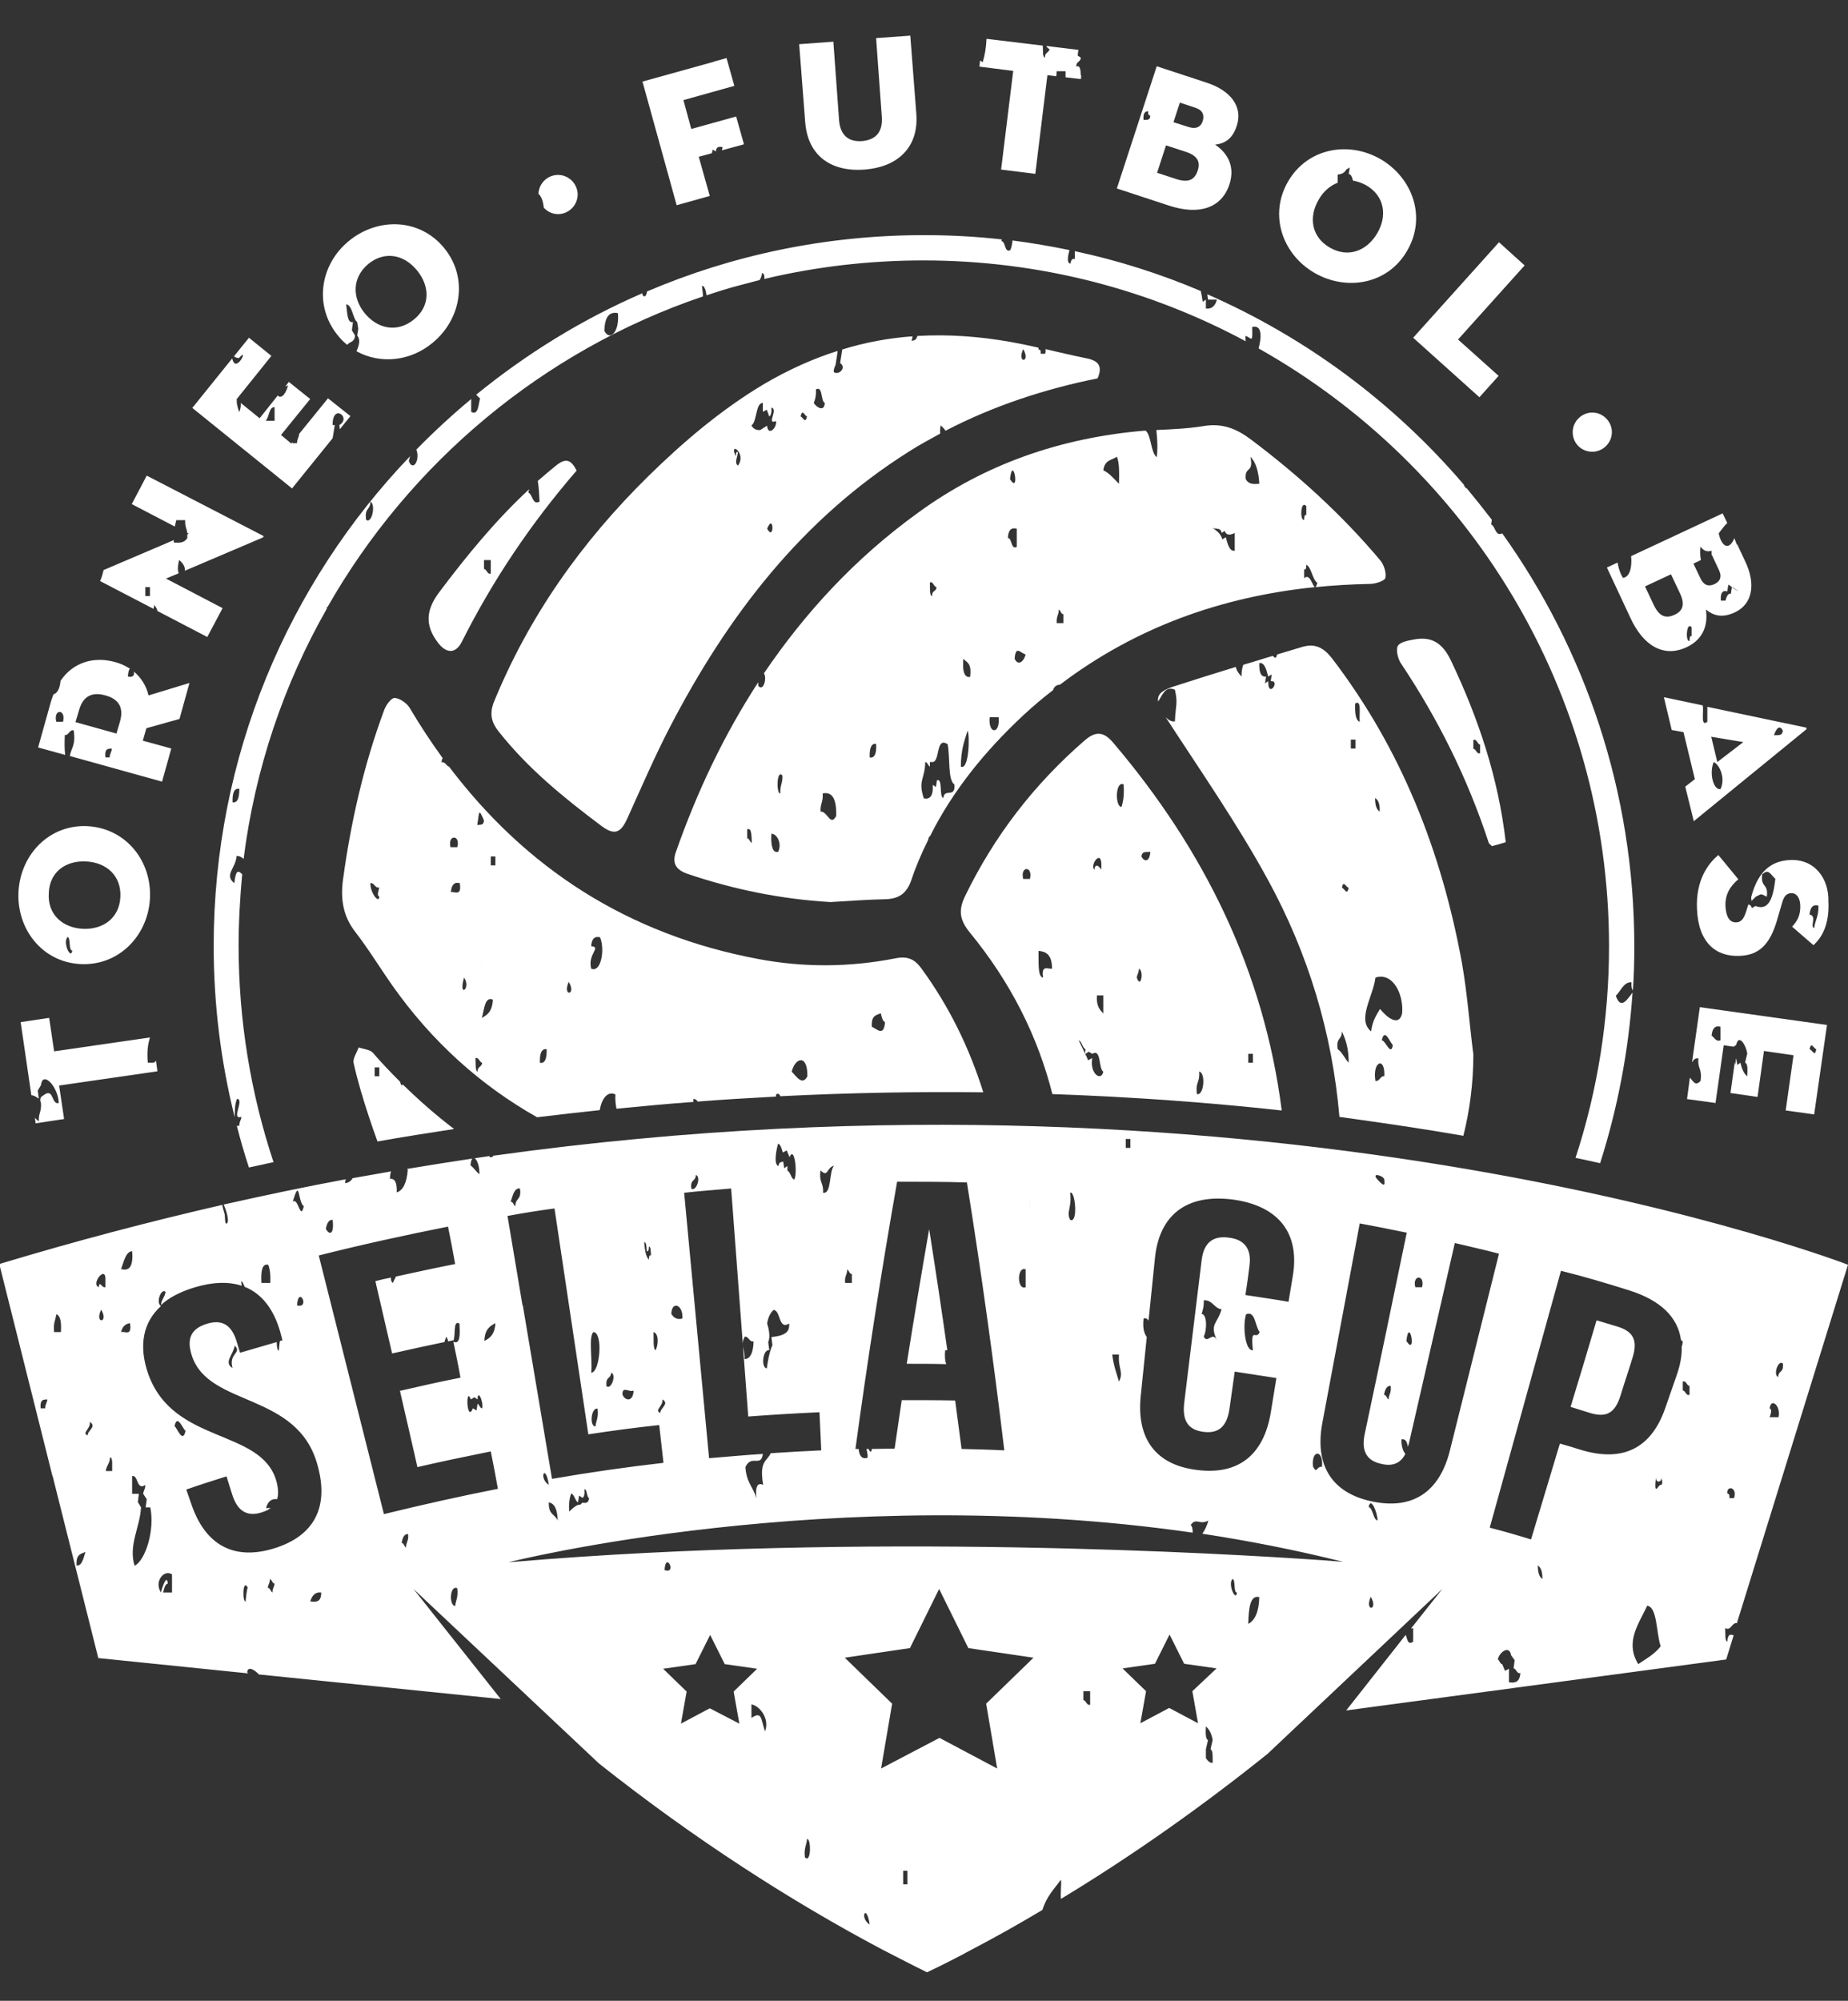 <?xml version="1.0" encoding="utf-8"?>
<!-- Generator: Adobe Illustrator 27.0.1, SVG Export Plug-In . SVG Version: 6.00 Build 0)  -->
<!DOCTYPE svg PUBLIC "-//W3C//DTD SVG 1.1//EN" "http://www.w3.org/Graphics/SVG/1.1/DTD/svg11.dtd">
<svg version="1.1" id="Capa_1" xmlns:x="http://ns.adobe.com/Extensibility/1.0/" xmlns:i="http://ns.adobe.com/AdobeIllustrator/10.0/" xmlns:graph="http://ns.adobe.com/Graphs/1.0/"
	 xmlns="http://www.w3.org/2000/svg" xmlns:xlink="http://www.w3.org/1999/xlink" x="0px" y="0px" viewBox="0 0 518.9 561.6"
	 style="enable-background:new 0 0 518.9 561.6;" xml:space="preserve">
<rect x="0" y="0" width="518.9" height="561.6" fill="#333333" stroke="none"/>
<style type="text/css">
	.st0{fill:#FFFFFF;}
</style>
<g>
	<path class="st0" d="M43.8,297.7c-0.4,0.9-1.5,0.5-2.3,0.6c-0.3-3.4,0.1-5.4,0.6-7.1l-26.9,3.9l-1.4-9.4l-8,1.2l3,20.5
		c1,0.1,2.1,1,2.1,1l-0.3-2.3l0.9-1.5c0.5-4.3,4.9,0.6,5,5c-2,0.6-1.4-3.9-3.8-2.5l-0.9,0.6c0,0-0.9,0.6-0.3,1.9
		c0.2,2.4-0.7,2.8-0.6,5.1c-0.4-0.2-0.8-0.6-1.1-1l0.2,1.6l8-1.2l-1.4-9.4l27.6-4L43.8,297.7z"/>
	<path class="st0" d="M22.5,270.6c10.8,0.6,19-7.9,19.6-18.3c0.6-10.4-6.5-19.7-17.4-20.4c-10.8-0.6-18.9,7.9-19.5,18.3
		C4.6,260.6,11.7,270,22.5,270.6z M19,263c0.9,0.3,0.2,3.8,1.3,3.8C19.9,269.6,17.5,264.4,19,263z M24.2,241.8c5.7,0.3,9.9,4,9.6,10
		c-0.3,6-5,9.2-10.6,8.9s-9.9-4-9.5-10C13.9,244.7,18.5,241.5,24.2,241.8z"/>
	<path class="st0" d="M41.7,195.2c-0.6-2.7-2.1-5-4.1-6.7c0.2,0.8-0.1,1.8-1.7,1.4c0.1-1.3,0.3-2,0.6-2.2c-1.3-0.8-2.7-1.5-4.3-1.9
		c-5.9-1.6-11.7,0.1-15.2,5.3c-0.2,2.2-0.9,3.5-2,3.8c-0.2,0.6-0.4,1.1-0.6,1.7l-3.7,13.2l7.6,2.1c-0.2-1.6-0.2-3.5-0.1-5.6
		c1.1,0.2,1.3-1.6,2.5-1.3c0.6,4.3-0.7,4.9-1.1,7.2l25.9,7.2l2.6-9.3l-8-2.2l1-3.5l9.3-2.6l2.8-10.1L41.7,195.2z M17.7,202.6
		c-0.6,0-1.3,0-1.9,0C14.9,198.9,18.6,198.9,17.7,202.6z M30.8,212.6c-0.4,0-0.8,0-1.2,0c-0.3-2.7,0.9-2.4,1.8-2.5
		C31.4,211.1,30.8,211.4,30.8,212.6z M33.7,202.5l-1,3.4l-11.5-3.2l1-3.4c1.2-4.2,4-5.1,7.4-4.1C33,196.1,34.9,198.3,33.7,202.5z"/>
	<path class="st0" d="M62.5,170.7l-15.9-8.3l3.6-1.5c-0.3-0.6-0.4-1.7,0.1-3.7c1.4,1.1,1.7,2.2,1.6,3l21.6-9.2
		c0.7-0.3,0.6-0.5,0.2-0.7l-32.5-16.8l-4.2,8l12.1,6.3c0.1-0.7,0.3-1.3,0.4-1.8c0.8,0,1.7,0,2.5,0c-0.1,1.7,0.4,2.3,0.6,3.6l0.4,0.2
		l-0.4,0.2c0,0.3,0,0.6,0,1c-0.8,1.4-2.2,1.4-3.8,1.3c0-0.2,0-0.4,0-0.7L29.1,160c-0.3,1.2-0.6,2.3-1,3.1l15,7.8
		c0.1-0.3,0.2-0.7,0.2-1.1c0.5,0.6,0.8,1.1,0.9,1.7l14,7.3L62.5,170.7z M42.1,167.3c-0.4,0-0.8,0-1.3,0c0-0.8,0-1.7,0-2.5
		c0.4,0,0.8,0,1.3,0C42.1,165.6,42.1,166.4,42.1,167.3z"/>
	<path class="st0" d="M92.1,111.8l-8.2,10.1c0,0,0.1,0,0.1,0c-0.1,1-0.6,1.3-0.6,2.5c-0.4,0-0.8,0-1.3,0c0-0.1,0-0.2,0-0.3l-0.3,0.4
		l-2.9-2.4l8.2-10.1l-6-4.8l-1,1.3c0.3-0.1,0.6-0.2,0.8-0.4c-0.5,2.2-1.9,4.1-2.9,2.9l-5.1,6.4l-5.3-4.3c0.1,0.6,0,1.5-0.4,2.6
		c-0.7-1.8-0.8-2.9-0.7-3.5l-0.1-0.1l9.8-12.2l-6.3-5.1l-4.2,5.2c0.3,0.3,0.8,0.5,1.4,0.5c3-3.5-0.9,4.8-1.9,0.1L54,114.5l28,22.6
		l11.4-14.1l0.3-1.8l0.3-1.9c-0.2,0-0.4,0-0.6,0c-0.1-6.2,5.4-2.1,1.9,0l0.1,1.2l3-3.7L92.1,111.8z M77.1,118.1c-0.8,0-1.6,0-2.5,0
		c1-0.9,0.9-4,2.5-3.8C77.1,115.6,77.1,116.9,77.1,118.1z"/>
	<path class="st0" d="M94.9,94.2c0.8,1,1.7,1.9,2.6,2.6c0.7-1,2-0.6,2.2-2.6l-0.9-1.5l0.3-2.3c-1.6,0.4-1.6-2.6-1.9-5
		c1.8,0.3,1.8,4,3.1,5l0.3,1.9l-0.3,1.9c1,1.1,0.5,2.8-0.2,4.4c6.7,3.7,15.2,2.8,21.4-2.4c8-6.6,10.1-18.2,3.2-26.6
		c-6.9-8.4-18.6-8.6-26.7-2S88,85.8,94.9,94.2z M103.4,74.1c4.7-3.8,10.1-2.6,13.7,1.8c3.6,4.4,3.8,10-0.9,13.8
		c-4.7,3.8-10.2,2.6-13.8-1.8C98.9,83.6,98.8,78,103.4,74.1z"/>
	<path class="st0" d="M201,42.5c0.1-1.4,1-1.4,1.9-1.2c-0.1,0.3-0.1,0.6-0.2,0.9l6.2-1.7l-2.2-7.8l-12.6,3.5l-2.2-8.1l14.3-4
		l-2.2-7.8l-3.6,1c0,0,0,0,0,0.1c-0.1,0-0.1,0-0.2,0l-19.8,5.5l9.6,34.7l9.3-2.6l-3.1-11l3.7-1l0.2-1L201,42.5z"/>
	<path class="st0" d="M247.6,32.7c0.3,4.1-1.4,6.5-5.5,6.9c-4.1,0.3-6.2-1.9-6.5-5.9L234,11.7l-9.6,0.7l1.7,22
		c0.8,9.7,7.7,13.9,16.7,13.2c9-0.7,15.2-6,14.5-15.6l-1.7-22l-9.6,0.7L247.6,32.7z"/>
	<path class="st0" d="M275.2,17l-0.2,1.7l9.5,1.2l-3.4,27.7l9.6,1.2l3.4-27.7l2.5,0.3c0-0.5,0.1-0.9,0.1-1.4c0.8,0,1.7,0,2.5,0
		c0,0.6,0,1.2,0,1.7l4.3,0.5l0.1-1c0,0-0.1,0-0.1,0c-0.1-1.6-0.2-3-1.3-2.5c0-1.6,1.1-1.1,1.3-2.5l-0.9-0.6l0.2-1.6l-9-1.1
		c0.2,0.4,0.5,0.8,0.9,0.8c-0.2,1.3-1.3,0.8-1.3,2.5c-0.7-0.2-0.5-2-0.6-3.4l-15.8-1.9c-0.1,2.5-0.5,4.8-1.1,6.6
		C275.7,17.3,275.5,17.1,275.2,17z"/>
	<path class="st0" d="M313.6,52.9l14.6,4.8c8.5,2.8,14.8,0.7,17-5.9c1.7-5.2-0.6-8.9-4-11.2c2.6-0.3,4.9-1.5,6.1-5.4
		c1.7-5.2-1.7-9.8-8.5-12l-14-4.6L313.6,52.9z M321.1,33.7c-0.2-2.1,0.5-2.4,1.3-2.5c-0.1,1.1,0.3,1.2,0.6,1.3
		C322.9,34,321.9,33.5,321.1,33.7z M331.3,28.8l4.5,1.5c2,0.7,2.4,2.1,1.9,3.7c-0.5,1.6-1.8,2.3-3.8,1.7l-4.4-1.4L331.3,28.8z
		 M327.4,40.8l5.5,1.8c3.5,1.1,4.2,3,3.4,5.3c-0.8,2.4-2.4,3.5-5.9,2.4l-5.5-1.8L327.4,40.8z"/>
	<path class="st0" d="M361.7,50.9c-5.5,9.4-1.6,20.5,7.4,25.7c9,5.2,20.6,3.2,26-6.2c5.5-9.4,1.6-20.4-7.4-25.7
		C378.7,39.5,367.2,41.5,361.7,50.9z M378,47.6l1-0.6l-0.3,1.9c0.5-0.2,1,0.8,1.2,1.8c1.2,0.2,2.4,0.6,3.7,1.3c5.2,3,6,8.6,3.1,13.5
		c-2.9,4.9-8.1,7-13.3,4c-5.2-3-6-8.6-3.1-13.5c1.3-2.3,3.2-3.9,5.3-4.7c0-0.8,0-1.5,0-2.3C376.6,48.9,377.5,48.6,378,47.6z"/>
	<polygon class="st0" points="420.9,68 396.8,94.8 415.4,111.5 420.8,105.5 409.4,95.3 428.1,74.5 	"/>
	<path class="st0" d="M473.5,181.7c5-2.3,6.1-6.6,5.5-10.6c2,1.6,4.4,2.5,8.1,0.8c5-2.3,6-8,2.9-14.4l-2.2-4.7l-0.1,0.1l-0.7-1.8
		l0-0.1c-1.4,3.6-3.6,2.6-4.4-1.3c0.8-1,1.5-2.1,2.4-2.9l-1.3-2.7L458,156.1c0.3,2.9-0.3,5.9-2.3,6.1c-0.7-1.1-1.2-2.5-1.5-4.3
		l-3,1.4l6.5,13.9C461.4,181.4,467.2,184.6,473.5,181.7z M488.1,166c-0.8-0.5-1.4-0.9-1.8-1.2C486.3,164.6,488.2,166,488.1,166z
		 M485,166l0.3-1.9c0,0,0.4,0.2,1,0.7c0,0,0,0,0,0l-0.3,1.9c0,0-0.9-0.6-1.5,1.9c-0.4,0-0.8,0-1.3,0C483,166.3,483.8,165.6,485,166z
		 M477.5,153.4c0.7,1.1,1.7,1.6,3.1,1.2c0,0.5,0,0.8,0,1.2l0.1,0l2,4.3c0.9,1.9,0.2,3.2-1.4,3.9c-1.5,0.7-2.9,0.3-3.8-1.6l-2-4.2
		l2.1-1C477.4,156.1,477.3,154.9,477.5,153.4z M475,176.1c0,0.8,0,1.7,0,2.5c-0.5-0.3-0.6,0.5-0.6,1.3
		C473.2,180.4,473.5,174.2,475,176.1z M464.4,169.9l-2.5-5.3l7.3-3.4l2.5,5.3c1.6,3.3,0.7,5.1-1.6,6.1
		C467.9,173.6,466,173.2,464.4,169.9z"/>
	<path class="st0" d="M479.4,202.6c-2,1.6-0.9-3-1.3-4.6l-10.9-2.3l2.2,9.2l3.3,0.6c0,0,3.2,13.2,3.2,13.2l-2.7,2.1l2.4,9.7
		l31.5-25.7c0.3-0.2,0.2-0.6-0.1-0.6l-27.6-5.8C479.4,199.7,479.4,201.2,479.4,202.6z M483.1,221.5c-2.1,0.3-3.2-4.7-1.9-7.6
		C482.8,214.6,484.6,218.4,483.1,221.5z M500.6,205.1c-0.2,1.7-1.6,1.1-2.5,1.3C498.8,204.3,499.8,203.4,500.6,205.1z M482.2,213.9
		l-1.7-7.1l9,1.5L482.2,213.9z"/>
	<path class="st0" d="M502.5,241.4c-5.9,0.3-8.9,4.1-10.5,9.4l-0.3,1.1c0.1,0.6,0.1,1,0.1,1l0.6-0.6l0.6-0.6c1.9-0.9,1.2-0.9,3.1,0
		c0.5-3.9-1.8-2.4-1.3-6.3c1.8-1.5,2.1-0.3,3.7,1.3c-0.6,5.1-1.7,9.1-5.6,7.6l-1,0.6c0,0-0.2-1-1-1l-0.4,1.3
		c-0.7,2.4-1.4,3.6-2.9,3.7c-2,0.1-2.9-1.6-3.1-4.4c-0.2-3.6,1.5-5.9,3.6-7.7l-5.6-6.8c-2.9,2.4-6.4,7.1-6,15.2
		c0.4,9.5,5.4,13.4,12,13.1c5.1-0.2,8.4-2.8,10.5-10.1l1.4-4.8c0.5-1.8,1.2-2.6,2.5-2.7c1.4-0.1,2.5,1.1,2.6,3.4
		c0.1,2.9-0.9,4.5-2.3,6l6,5.2c2.4-2.2,4.5-5.8,4.2-12.2C513.6,246.7,509.6,241,502.5,241.4z M509.4,260.5c-1.3-0.4,0.9-3.4-1.3-3.8
		c0.2-2.2,1.1-2.9,2.5-2.5C510.7,257.3,509.7,258.1,509.4,260.5z"/>
	<path class="st0" d="M513,287.7l-35.7-5l-2.2,15.5c0.4-0.7,0.9-1.3,1.8-1.1c-0.3,3,1.1,2.7,0.6,6.3c-1.5,1.6-2,0.1-3-0.9l-0.8,6
		l8,1.1l2.3-16.2l2.8,0.4l0.7-0.5c0.8-3.5,3,0.6,3.1,2.5l-0.3,1.2l-0.3,1.3c0.8,0.2,0.7,2,0.6,3.8c-0.9-0.7-1.5-2-1.9-3.8l-0.9,0.6
		l-0.3-1.9l-0.3,1.9l-0.1-0.7l-1.2,8.6l7.6,1.1l1.8-12.9l8.3,1.2l-2.2,15.5l8,1.1L513,287.7z M483.1,292c-1.3,0.5-1.7-0.8-2.5-1.3
		c0.2-2.2,1.1-2.9,2.5-2.5C483.1,289.5,483.1,290.8,483.1,292z M508.1,294.5c0.5-2.3,1.1-0.2,1.9,0
		C509.6,296.8,508.9,294.7,508.1,294.5z"/>
	<path class="st0" d="M421.8,149.7c-1.9,1-1.9-2-3.1-2.5c0.1-0.5,0.1-0.9,0.2-1.3c-2.3-3-4.7-6-7.1-8.9c0,0,0,0.1,0,0.1
		c-0.4-0.2-0.6-0.6-0.8-1.1c-19.5-22.8-44.1-41.2-72-53.4l0.2,1.5c0.8,0,1.7,0,2.5,0c-0.5,1.9-1.6,2.7-3.1,2.5c0-0.8,0-1.7,0-2.5
		l-0.9,0.6l-0.3-1.9c-0.1-0.4-0.2-0.7-0.2-1.1c-11.3-4.8-23.2-8.6-35.4-11.2c0,0.8,0,1.5,0,2.2c-0.7-0.2-1.1,0.3-1.2,1.3
		c-1.2-0.1-0.7-2.4-0.3-3.8c-5.3-1.1-10.6-2-16-2.7c-0.1,1.1-0.3,2-0.6,2.7c-1.7,0.9-1.3-2.5-2.5-2.5c0-0.2,0.1-0.4,0.1-0.5
		c-7.2-0.8-14.4-1.2-21.8-1.2c-27.6,0-53.9,5.6-77.8,15.8c-0.2,1.1-0.6,1.9-1.3,1c0-0.2,0-0.3,0-0.5c-16.9,7.3-32.6,17-46.7,28.5
		c0.4,0.3,0.7,0.8,1.1,1c-0.5,1.9-0.5,4.9-2.5,3.8c0-1.2,0-2.4,0-3.6c-5.4,4.5-10.5,9.2-15.4,14.2c1.1,2.7-0.8,6.3-2.1,3.3
		c0.1-0.6,0.2-1.1,0.4-1.5C80.9,163.8,60,212.3,60,265.5c0,16.4,2,32.5,5.9,48.1c0-2.2,0.1-4.1,0.7-5.2c2.1,0.4-1.9,6,1.2,5.1
		c-0.1,1-0.6,1.2-0.6,2.5c-0.2,0-0.5,0-0.7,0c1,3.9,2.1,7.8,3.4,11.7c2.3-0.5,4.6-1,6.9-1.5c-6.4-19.3-9.8-39.8-9.8-60.7
		c0-6.8,0.4-13.5,1-20.1c-1-1-1.8-1.5-2.2,2.5c-3-2.3,0.5-4.3,0.6-7.6c0.7-0.1,1.4,0.2,2,0.8c3.2-25.3,11.3-49.1,23.4-70.3l-0.1-0.5
		l0.2,0.2c23.1-40.6,60.6-72.1,105.5-87.3c0-0.6-0.1-1.2-0.3-2.9c0.6-0.3,1.1,1.1,1.3,2.6c3-1,6.1-2,9.2-2.8
		c-0.1-0.4-0.3-1.1-0.5-2.3c-0.7-3,0.2,0.9,0.5,2.3c1.9-0.5,3.8-1,5.7-1.5c0.3-0.5,0.6-1.1,0.7-2c0.6,0.2,0.7,0.9,0.6,1.7
		c14.3-3.4,29.3-5.2,44.7-5.2c32.7,0,63.5,8.2,90.5,22.7c-0.1-0.4-0.1-0.9-0.1-1.5c1.6,0.3,2.1,2.6,1.9-2.5c2.9-0.8,2.6,3.1,1.8,6
		c58.7,33,98.4,95.9,98.4,167.8c0,20.4-3.2,40.4-9.4,59.4c2.4,0.5,4.7,1,6.9,1.5c4.9-15.4,8-31.5,9.1-47.9c-1.6,2.1-3.3,4.9-4.7,0.9
		c1.4-1.3,2.2-3.9,4.4-3.8c-0.1,1.2,0.1,1.9,0.4,2.3c0.3-4.1,0.4-8.3,0.4-12.4C458.9,222.3,445.1,182.3,421.8,149.7z M65.3,225.2
		c-0.1-2.7,0.5-4,1.9-3.8C67.2,224.2,66.6,225.4,65.3,225.2z M102.8,145.9c-0.5-3.5,1.2-2.6,1.2-5.1
		C105.6,141.6,104.4,147.2,102.8,145.9z M169.7,92.9c0.1-4,1.4-5.5,3.8-5C174,93.1,171.3,95.9,169.7,92.9z"/>
	<path class="st0" d="M214.5,189c0.9,1.2-0.1,5.3-1.6,3.5c0-0.3,0-0.7,0-1c-9.5,14.6-17.1,30.5-23.1,47.6c-1.2,3.3,0.1,5.1,3.3,6.2
		c13,4.4,26.4,7.1,40.1,7.9c5.1-0.3,10.3-0.7,15.4-0.8c3.8-0.1,6-1.6,7.3-5.4c1.3-3.9,2.9-7.6,4.7-11.2c0.1-0.6,0.3-1,0.6-1.2
		c6.4-12.8,15.5-23.9,26.1-33.8c2.7-2.5,5.5-4.9,8.4-7.1c0.2-0.9,1-1.5,1.9-1.5c21.2-16.1,45.3-24.7,71.6-27.4c-0.7-0.4-1.4-4-3-2.5
		c0-0.8,0-1.7,0-2.5c0.5,0.3,0.6-0.5,0.6-1.3c1.5,0.8,1.7,4.2,3.1,5.1c-0.2,0.7-0.4,1.1-0.5,1.2c5-0.5,10-0.8,15.2-0.9
		c1.5,0,4.2-0.8,4.4-1.7c0.3-1.5-0.4-3.7-1.5-5c-10.7-12.7-22.9-23.8-36.2-33.8c-4.1-3.1-8.1-4.7-13.4-3.8
		c-4.3,0.7-8.8,0.9-13.2,1.1c0.3,2.9,0.4,5.4,0.1,7.6c-1.7-1.2-1.5-6.1-3.1-7.4c-0.2,0-0.4,0-0.6,0c-23.2,2-44.5,9.3-63.3,23
		C240.2,156.6,226.1,171.9,214.5,189z M209.8,235.3c0-0.8,0-1.7,0-2.5c1.3-0.6,1.2,1.8,1.3,3.8C210.5,236.3,210.4,235.3,209.8,235.3
		z M218.5,239.1c-1.6,0.4-2.1-1.8-1.9-5.1C218.3,234.1,219.6,236.9,218.5,239.1z M219.1,222.7c-1.1,0.4-1.1-7,0.6-5
		C219.8,219.9,219,220.3,219.1,222.7z M230.4,227.8c-0.1-2.3,0.8-2.7,0.6-5.1c2.6-0.5,3.9,1.3,3.8,6.3
		C233.2,232.2,232.3,227.6,230.4,227.8z M244.2,212.6c-0.1-2.7,0.5-4,1.8-3.8C246.2,211.6,245.5,212.9,244.2,212.6z M366.8,142.1
		c0,0.8,0,1.7,0,2.5c-0.5-0.3-0.6,0.5-0.6,1.3C364.9,146.3,365.2,140.1,366.8,142.1z M351.1,128.2c1.4,1.4,2.3,3.8,2.5,7.6
		c-1.6,0.1-3,0.2-3.8-1.3C349.4,130.7,352.1,133,351.1,128.2z M343,149.6l0.9-0.6c0,0,0.3,1.9,2.8,0.6c0,1.7,0,3.4,0,5
		c-0.8,0-1.6,0-2.5-3.8l-1,0.6c0,0-0.3-1.9-2.8-3.2C341.5,148.6,342.8,148,343,149.6z M313.6,128.2c0.7,1.5,0.7,4.5,0.6,7.6
		c-1.4-1.4-2.7-3-4.4-3.8C310.2,129,312.2,129.2,313.6,128.2z M297.3,171.1c0.5,0.2,0.6,1.3,1.3,1.3c0,0.8,0,1.6,0,2.5
		c-0.6,0-1.3,0-1.9,0C296.6,172.8,297.3,172.7,297.3,171.1z M288,183.7c-0.6,2.2-2.2,3.2-3.1,1.2C285.2,181,286.5,183.3,288,183.7z
		 M283.6,134.5C284.4,127.2,286.5,139.1,283.6,134.5L283.6,134.5z M285.5,148.4c0,1.7,0,3.4,0,5.1c-1.7,0.9-1.3-2.5-2.5-2.5
		C283.1,148.7,284,148,285.5,148.4z M277.9,201.3c0.8,0,1.7,0,2.5,0C280.9,206.2,277.4,206.2,277.9,201.3z M270.5,184.9
		c0.9,1.1,2.4,1,1.9,5.1C270.7,190.3,270.2,188.2,270.5,184.9z M271.7,205.1c0.6,1,0.5,11.1-1.9,10.1
		C269.8,210.5,270.8,207.9,271.7,205.1z M263,164.8c-0.2,1.4-1.3,0.8-1.3,2.5c-0.8-0.2-0.5-2.3-0.6-3.8
		C262.1,163.1,262.1,164.7,263,164.8z M259.8,213.9c0.6,0,0.8,1,1.3,1.3v-1.3h0.6c2.4,0.2,0.9-7.3,4.4-5c0.7,3.8,0,10.1,1.9,11.3
		c0.3,4-2.9,0.9-3.1,3.8c-1.3-0.3-0.1-5.6-1.8-5l-0.3,1.9l-0.9-0.6c0.2,3.3-0.9,4.1-2.5,3.8C257.7,219,259.7,218.8,259.8,213.9z"/>
	<path class="st0" d="M407.5,185.6c-2.3-4.9-5.3-7.1-10.5-6.1c-1.6,0.3-3.9,0.7-4.5,1.8c-0.6,1.1,0,3.5,0.8,4.8
		c10.5,15.7,18.8,32.4,24.7,50.4c0.1,0.4,0.6,0.6,0.9,1c1.2-0.3,2.3-0.6,3.9-1.1C420.7,218.2,415.1,201.6,407.5,185.6z M415.6,211.4
		c-1,0.4-1.1-1.2-1.9-1.2c0-0.8,0-1.7,0-2.5c1-0.4,1.1,1.2,1.9,1.3C415.6,209.7,415.6,210.6,415.6,211.4z"/>
	<path class="st0" d="M312.6,208.5c-2.6-3.1-4.9-3.4-8-0.7c-14.2,12.3-25.4,26.8-33.6,43.7c-1.9,3.9-1.6,6.6,1.2,10.1
		c11.6,14.1,19.2,29.3,23.3,45.5c22.9,0.8,44.4,2.4,64.4,4.6C354.9,272.5,338.1,238.5,312.6,208.5z M289.2,246.7c-0.6,0-1.3,0-1.9,0
		C286.4,243,290.1,243,289.2,246.7z M292.9,274.4c-1.6-0.2-1.2-4.2-1.3-7.5c2,0.2,3.8,0.9,3.8,5
		C294.4,272.1,292.3,270.6,292.9,274.4z M309.2,244.1c-0.5-0.9-1.7-2-1.9,0C305.8,242.8,309.8,237.4,309.2,244.1z M306.7,297
		l-1.2,0.6c0,0-0.2-0.6-0.7-1.7c0,0.3-0.1,0.8-0.1-0.1c-0.4-0.9-1-2.1-1.8-3.8c0.9,0.3,1,2.1,1.9,2.5c-0.1,0.6-0.1,1-0.1,1.3
		c0,0,0,0.1,0.1,0.1c0-0.1,0-0.1,0-0.1l0.9-0.6l1,0.6c2.6-1.6,1.7,4.2,3.1,5C309.2,303.7,305.9,301.3,306.7,297z M309.8,284.5
		c-0.9-1.1-2-1.9-1.8-5.1c0.6,0,1.3,0,1.8,0C309.8,281.1,309.8,282.8,309.8,284.5z M314.9,226.5c-1.9-0.1-1.7-7.5,0.6-6.3
		C315.7,223.1,315.4,225,314.9,226.5z M319.2,274.4c0.1-1,0.6-1.3,0.6-2.5C321.3,272.5,320.3,277.8,319.2,274.4z M320.5,240.4
		c0.2-1.7,1.6-1.1,2.5-1.3C322.8,242,321.3,242,320.5,240.4z M336.1,307.1c-0.5-3.5,0.9-3.2,0.6-6.3
		C338.6,301,338.1,307.6,336.1,307.1z M350.5,298.3c0-0.8,0-1.6,0-2.5c0.4,0,0.8,0,1.3,0c0,0.8,0,1.6,0,2.5
		C351.3,298.3,350.9,298.3,350.5,298.3z"/>
	<path class="st0" d="M104.7,295.5c-0.8-0.9-2.6-1-4-1.5c-0.5,1.5-1.7,3.1-1.4,4.4c1.1,5,2.6,9.9,4.2,14.8c0.8,2.4,1.6,4.8,2.5,7.2
		c7.2-1.3,14.4-2.4,21.5-3.5c-5-3.8-9.8-8-14.4-12.5c-0.1,0.1-0.2,0.2-0.3,0.3c-0.3-0.4-0.4-0.8-0.5-1.1
		C109.7,301,107.1,298.3,104.7,295.5z M106.5,302.1c-0.4,0-0.8,0-1.3,0c0-0.8,0-1.7,0-2.5c0.4,0,0.8,0,1.3,0
		C106.5,300.4,106.5,301.3,106.5,302.1z"/>
	<path class="st0" d="M410.9,318.8c1.8-7.2,2.8-14.8,2.8-22.8c-1.1-8.6-1.7-17.2-3.2-25.7c-5.7-31.2-17-60-36.4-85.4
		c-2.4-3.1-4.8-4.4-8.5-3.3c-2.3,0.7-4.7,1.4-7,2.1c-0.3,1.4-0.7,0.9-1.2,0.4c-2.8,0.8-5.5,1.7-8.3,2.5c-0.3,0.9-0.5,1.8-0.5,3.3
		c-0.6-0.7-1.3-1.4-1.6-2.7c-5.9,1.8-11.9,3.7-17.8,5.6c-3.2,1.1-4.3,2.3-4,4.1c1.2-1.8,2-4.5,4.7-3.3c0.9,4,0.2,4.2,0,8.9
		c-1.1,0.1-1.9-0.5-2.6-1.2c9.8,15.1,20.2,30,28.8,45.8c11.3,20.7,18,43,20,66.4C388.4,315.2,400,316.9,410.9,318.8z M356.1,191.2
		l-0.9,0.6l0.3-1.9c-1.4,0.2-2-1.1-1.9-3.8c1.5-0.2,2,1.9,2.5,3.8l1-0.6l-0.3,1.9C359.7,190.9,356,196.3,356.1,191.2z M388.7,302.1
		c-1.1-0.2-1.3,1.5-2.5,1.3C385.3,297.8,389,296.5,388.7,302.1z M388,292c0.8-3.8,2.4,0.9,3.1,1.3C390.6,296.7,389,292,388,292z
		 M387.4,227.8c-0.8-0.5-1.3-1.6-1.3-3.8C387,224.5,387.5,225.6,387.4,227.8z M386.2,274.4c4.9-1.6,8,4.7,7.5,10.1
		c-1,4-4.6,0.7-6.2-1.3c-1,1.7-2.1,3.2-2.5,6.3C380.9,286.2,385.6,279.7,386.2,274.4z M380.5,197.5c1.9-1.3,1.1,2.8,1.3,5.1
		C380.7,202.2,380.4,200.4,380.5,197.5z M379.3,207.6c0.4,0,0.8,0,1.3,0c0,0.8,0,1.7,0,2.5c-0.4,0-0.8,0-1.3,0
		C379.3,209.3,379.3,208.4,379.3,207.6z M378.7,249.2c-0.5,2.3-1.1,0.2-1.9,0C377.2,246.9,377.9,249,378.7,249.2z M376.8,289.5
		c1,2.2,1.9,4.6,1.9,8.8c-1.1-1.1-1.8-3-3.1-3.8C375.1,291.1,376.8,292,376.8,289.5z"/>
	<path class="st0" d="M140,205.3c8.2,10.4,18.3,18.6,28.7,26.4c3.8,2.9,5.6,2.2,7.5-2.1c3.9-8.6,7.6-17.2,11.9-25.5
		c16.2-31.2,37-58.4,67.2-77.4c2.8-1.8,5.8-3.4,8.7-5c-0.1-0.7,0-1.4,0.1-2.3c0.5,0.4,1,0.9,1.4,1.5c13.5-7,27.8-11.7,42.7-14.7
		c1.4-3.3,0.4-4.9-3-5.6c-3.9-0.8-7.8-1.7-11.6-2.6c0,0.4,0,0.8-0.1,1.3c-0.4,0-0.8,0-1.3,0c0.1-1.1-0.2-1.2-0.6-1.2
		c0-0.2,0-0.4,0-0.5c-2.5-0.6-5.1-1.1-7.7-1.6c-9-1.6-17.7-2.2-26.3-1.7c-0.3,1-0.8,1.4-1.7,1.3c0.2-0.3,0.3-0.7,0.3-1.2
		c-6.7,0.5-13.3,1.7-19.7,3.7c0,0,0,0,0,0l-0.3,1.9l-0.3,1.9c2,1.4-0.6,3.6-1.8,2.5c0-1.3,0.5-1.5,0.6-2.5l0.3-1.9l0.2-1.5
		c-7,2.2-13.8,5.3-20.5,9.2c-12.1,7.2-22.7,16.2-32.7,26c-18.7,18.4-33.6,39.4-43.5,63.8C137.5,200.5,138,202.8,140,205.3z
		 M287.3,98C289.6,101.8,285.4,102.2,287.3,98L287.3,98z M215.4,148.4C217.3,143.7,217.5,152.2,215.4,148.4L215.4,148.4z
		 M229.1,109.3c2-1.1,1.3,3.3,2.5,3.8c-0.2,3-2.8,0.7-3.1,0C228.9,112.1,229.2,111,229.1,109.3z M226.6,116.9
		c-0.5,2.2-1.1,0.2-1.8,0C225.3,114.6,225.9,116.7,226.6,116.9z M214.2,113.1c0,0.8,0,1.7,0,2.5l1.1-0.6l0.7,1.9
		c0.5-0.3,0.7-1.1,0.6-2.5c2.1,0.5-1.6,4.9,1.3,3.8c0.3,2-2.3,4.3-2.5,1.3l-1,0.6l-0.9,0.6c-1.1,0.1-2-0.3-2.5-1.3
		C212.6,118.4,212.1,113.1,214.2,113.1z M207.2,130.7c-1.1-0.9-0.1-2.3,0-3.8c-0.5-0.3-0.6,0.5-0.6,1.2
		C204.5,123.6,209.8,127.2,207.2,130.7z"/>
	<path class="st0" d="M276.1,306.6c-3.9-12.4-9.5-24-17.4-34.8c-1.9-2.6-3.9-3.5-7.3-2.8c-12.8,2.5-25.6,2.6-38.4,0.2
		c-36.9-6.9-65.4-25.6-86.9-54c-0.8-0.2-1.1-1.5-2.1-1.2c0-0.5,0.1-0.9,0.3-1.2c-3.2-4.4-6.3-9.1-9.2-14c-0.8-1.4-2.8-2.8-4.3-2.9
		c-1,0-2.5,2.1-3,3.6c-5.7,15.4-9.3,31.3-11.5,47.5c-0.7,5.3,0,10.1,3.4,14.5c3.8,4.9,7,10.2,10.6,15.3
		c10.9,15.4,24.4,27.7,40.5,36.8c5.9-0.7,11.8-1.4,17.6-2c0.5-3.1,2.2-5.5,4.4-4.4c-0.1,1.6,0.1,2.9,0.3,4
		c7.3-0.7,14.5-1.4,21.6-1.9c0-0.3,0-0.5,0-0.8c0.5-0.1,0.9,0.2,1.2,0.7c7.4-0.6,14.7-1,22-1.4c0-0.2,0-0.4,0-0.6
		c0.7-0.4,1-0.1,1.2,0.5C238.8,306.7,257.9,306.4,276.1,306.6z M106.5,251.7c-0.1,2.1-2.6-1.2-2.5-3.8c1.1-0.2,1.3,1.5,2.5,1.2
		C106.2,250.3,105.8,251.4,106.5,251.7z M135.9,230.3c-0.1,1.5-1.1,1.1-1.9,1.3C134.6,228.1,134.3,226.5,135.9,230.3z M135.3,270.6
		C135.6,266.5,134.7,279.1,135.3,270.6L135.3,270.6z M128.4,237.8c-0.6,0-1.3,0-1.9,0C125.6,234.2,129.4,234.2,128.4,237.8z
		 M126.6,250.4c0.2-2.2,1.1-2.9,2.5-2.5C129.7,251.7,127.7,250.2,126.6,250.4z M130.3,274.4C132.4,277.4,128.6,280.4,130.3,274.4
		L130.3,274.4z M134.1,300.8c-0.7-0.2-0.5-2.3-0.6-3.8c1-0.3,1.1,1.2,1.9,1.3C135.2,299.7,134.1,299.2,134.1,300.8z M135.3,285.7
		c0.7-2.4,0.8-6.1,3.1-5.1C138.2,284,136.8,284.9,135.3,285.7z M139.1,242.9c-0.4,0-0.8,0-1.3,0c0-0.8,0-1.7,0-2.5
		c0.4,0,0.8,0,1.3,0C139.1,241.2,139.1,242,139.1,242.9z M151.6,298.3c-0.1-2.7,0.5-4,1.9-3.8C153.6,297.3,152.9,298.6,151.6,298.3z
		 M159.7,275.6C162,279.4,157.8,279.9,159.7,275.6L159.7,275.6z M166,271.9c-1.1-4.1,3-6.1,0-6.3c0.1-2.2,1.1-2.9,2.5-2.5
		C169.9,266.5,168.8,273.1,166,271.9z M222.3,300.8c1-4,4.5-5,4.4,1.3C225.3,304.9,223.5,302,222.3,300.8z M244.8,288.2
		c-0.2-3.3,1.3-3.2,2.5-3.8c0.3,1.1,0.5,2.2,1.2,2.5C248.2,291.1,246.2,288.8,244.8,288.2z"/>
	<path class="st0" d="M123.2,166.4c-3.6,4.9-3.9,9.1-0.3,13.9c2.3,3.1,5,3.4,6.8-0.2c8.7-17.3,19.4-33.2,32.2-48
		c-1.6-3.3-3.2-3.5-5.8-1.4c-1.7,1.4-3.4,2.8-5.1,4.3c0.3,1.7,0.4,3.7,0.5,5.8c-2,1.1-1.9-2-3.1-2.5c0-0.4,0.1-0.7,0.2-1
		C139.2,146,131,156,123.2,166.4z M137.8,161c-1,0.3-1.1-1.2-1.9-1.3c0-0.8,0-1.7,0-2.5c0.6,0,1.3,0,1.9,0
		C137.8,158.5,137.8,159.7,137.8,161z"/>
	<path class="st0" d="M156.7,60.1c3,0,5.5-2.5,5.5-5.5c0-3-2.5-5.5-5.5-5.5c-3,0-5.4,2.4-5.5,5.3c0.9,0.8,1.3,2.2,1.5,3.9
		C153.7,59.4,155.1,60.1,156.7,60.1z"/>
	<path class="st0" d="M447.1,126.8c3,0,5.5-2.5,5.5-5.5c0-3-2.5-5.5-5.5-5.5c-3,0-5.5,2.5-5.5,5.5
		C441.6,124.4,444,126.8,447.1,126.8z"/>
	<path class="st0" d="M265.4,379c0.2,0,0.4,0,0.6,0c-1.6-11.3-3.3-22.6-5.1-34c-2.2,12.6-4.3,25.2-6.3,37.8c3.7,0,7.4,0,11.1,0.1
		C265.4,382.2,265.2,380.9,265.4,379z"/>
	<path class="st0" d="M455,391.8c1.1-3.6,2.3-7.1,3.4-10.7c1.6-5.1,0-7.4-4.1-8.7c-2-0.6-4-1.2-6-1.8c-2.4,8.1-4.8,16.2-7.3,24.3
		c1.9,0.6,3.9,1.2,5.8,1.8C450.8,397.8,453.4,396.9,455,391.8z"/>
	<path class="st0" d="M485,460.8c-0.7-0.2-0.5-2.3-0.6-3.8c1.7,0.9,1.9-1.7,3.3-1.4l31.2-100.6c0,0-159.1-61.5-380.4-30.6
		c0,0.1,0,0.1-0.1,0.2c-0.6,0.4-0.8,0.3-1-0.1c-1.4,0.2-2.7,0.4-4.1,0.6c0.7,0.5,1.4,2.4,1.3,4.5c-0.9-0.7-1.6-1.9-2.5-2.5
		c0.1-1,0.3-1.6,0.5-1.9c-6.1,0.9-12.2,1.9-18.3,2.9c0.1,0.1,0.2,0.2,0.2,0.3c-0.3,3.6-1.3,5.7-3.1,6.3c0.1-2.7-0.5-4-1.9-3.8
		c0-0.9,0.1-1.5,0.3-2.1c-3.6,0.6-7.2,1.3-10.8,1.9c-0.5,0.9-1.2,1.3-2.1,1.4c0-0.4,0.1-0.8,0.2-1.1c-11.3,2.1-22.7,4.5-34.3,7.1
		c0.7,1.5,1.7,4.7,0.9,5.3c-0.6,0.5-0.5-1.9-0.6-2.5c-0.4-1.3-0.6-2.1-0.7-2.7c-20.5,4.7-41.4,10.2-62.6,16.6l14.9,59.4
		c0.2,0.4,0.3,0.9,0.4,1.4l12.5,49.8l42.1,4.3c-0.1-0.1-0.2-0.2-0.3-0.3c0.2-2,2.3-0.5,3.3,0.6l67.9,6.9L116.1,446l52.1,49
		c26.6,21.1,54,38.7,79.5,52.2c4.3,2.2,8.5,4.4,12.6,6.4c4.2-2,8.4-4.1,12.6-6.4c6.5-3.4,13.1-7.1,19.8-11.1c1.2-3.9,3.4-6,5.2-8.5
		c0.2,1.3-0.2,3.9,0,5.4c19.2-11.6,38.8-25.3,58-40.7L405,446l-8.8,11.1c0.2,0,0.4,0,0.6-0.1c0,1.3,0,2.5,0,3.8
		c-1.6,1.1-1.6-0.8-2.1-1.9L378,480.1l106.7-14.3l2.1-6.8C486,458.8,485.2,458.4,485,460.8z M500.6,382.7c0.3,2.8-1.2,1.8-1.3,3.8
		C497.8,386,499.3,381.6,500.6,382.7z M496.9,395.3c0.4-3.1,3.2-0.7,2.5,2.5c-0.8,0-1.7,0-2.5,0
		C497.3,396.7,497.6,395.6,496.9,395.3z M486.9,420.5c-0.4,0-0.8,0-1.3,0c0.1-1.1-0.2-1.2-0.6-1.3
		C484.8,416.8,487.9,417.4,486.9,420.5z M474.4,389c0,0.8,0,1.6,0,2.5c-1,0.4-1.1-1.2-1.9-1.2c0-0.8,0-1.7,0-2.5
		C473.5,387.4,473.6,389,474.4,389z M457.5,362.2c8.8,2.8,13.6,7.5,14.5,13.9c0.2,0.2,0.3,0.3,0.5,0.4c0,0.7-0.2,1.2-0.3,1.5
		c0.1,2.5-0.4,5.1-1.4,8c-1.1,3.1-2.1,6.1-3.2,9.2c-3.9,11.3-11.9,15.4-23.9,11.7c-1.9-0.6-3.8-1.2-5.7-1.7c-2.7,9-5.4,18-8.1,26.9
		c-3.9-1.2-7.7-2.3-11.6-3.3c6.7-24,13.3-48.1,20-72.1C444.8,358.3,451.1,360.2,457.5,362.2z M466.3,416.8c-0.7-0.1-2,3.8-1.3-2.5
		c-0.3,2.3,1.7,1.7,1.5,0.5C466.8,415.6,466.9,416.9,466.3,416.8z M384.3,423c0.6-3.1,2.5,1.6,2.5,3.8
		C385.5,426.5,385.6,423.4,384.3,423z M431.8,439.4c0.8,0.5,1.3,1.6,1.3,3.8C432.3,442.7,431.8,441.6,431.8,439.4z M399.3,361.3
		c-0.6,0-1.3,0-1.9,0C396.5,357.7,400.2,357.7,399.3,361.3z M394.9,376.4C395.7,369.1,397.9,381,394.9,376.4L394.9,376.4z
		 M388.7,331.1c0.1,1.3,0.3,2.4-1.9,0C384.8,328.9,388.6,330,388.7,331.1z M371.3,399.4c3.5-18.7,7-37.3,10.5-56
		c4.4,0.8,8.8,1.7,13.2,2.6c-3.9,18.8-7.8,37.7-11.8,56.5c-1.1,5.2,0.9,7.6,4.7,8.4c2.9,0.7,5.3,0,6.7-2.8c-0.6-0.8-1.1-1.9-1.1-4.1
		c1.1-0.2,1.6,0.6,1.8,2.1c0.1-0.3,0.2-0.6,0.3-0.9c4.3-18.8,8.6-37.5,12.9-56.3c4.1,1,8.3,1.9,12.4,3c-4.6,18.4-9.2,36.9-13.8,55.3
		c-2.9,11.6-10.5,16.7-22,14.2C373.9,419,369.1,411.2,371.3,399.4z M389.9,392.8c-0.5-0.2-0.6-1.3-1.3-1.3c0.3-1.5,0.8-2.6,1.9-2.5
		C390.7,391.1,390,391.2,389.9,392.8z M371.2,411.7c-1.7-0.1-1.3,2.1-2.5,0C368.1,406.8,371.7,406.8,371.2,411.7z M320.3,391.9
		c0.6-5.5,1.1-11.1,1.7-16.6c-0.7-1-1.2-2.4-0.9-5.2c0.7-0.2,1.1,0.1,1.4,0.6c0.6-5.9,1.2-11.7,1.8-17.6
		c1.2-11.9,8.7-18.1,21.9-16.4c13.1,1.8,18.8,9.7,16.8,21.5c-0.4,2.4-0.8,4.8-1.2,7.2c-4-0.7-8.1-1.3-12.1-1.9
		c0.4-2.6,0.8-5.3,1.1-7.9c0.8-5.3-1.6-7.7-5.7-8.2c-4.2-0.6-7.1,1.1-7.7,6.4c-1.6,13.4-3.3,26.7-4.9,40.1c-0.6,5.3,1.5,7.5,5.4,8
		c3.8,0.5,6.5-1,7.3-6.3c0.5-3.5,1-7.1,1.5-10.6c3.9,0.6,7.8,1.2,11.7,1.8c-0.5,3.3-1.1,6.5-1.6,9.8c-2,11.8-9.1,17.5-20.7,16
		C324.5,411.2,319.1,403.8,320.3,391.9z M351.8,379c-2.3,0.2-2.9-7.3-1.9-10.1c2.6-1.1,2.5,3.4,3.8,5
		C352.7,376.4,351.1,371.9,351.8,379z M341.8,376.4c-1.3-3.1-2.8,1.1-3.8-1.3c0.9-1.6,1-6.2-0.6-6.3c0.3-1,0.7-2.1,0.6-3.8
		c2.3-0.3,3,2.3,5,2.5C341.8,371.7,339.5,371.6,341.8,376.4z M316.1,319.7c0.4,0,0.8,0,1.3,0c0,0.8,0,1.7,0,2.5c-0.4,0-0.8,0-1.3,0
		C316.1,321.4,316.1,320.6,316.1,319.7z M314.2,380.2c-0.3,4,1.4,4.9,0,7.6c-0.7-2.4-1.5-4.4-1.9-7.6
		C313,380.2,313.6,380.2,314.2,380.2z M300.5,334.8c1.4-0.8,2.3,8.7,0,7.6C299.3,340.2,301,339.2,300.5,334.8z M289.2,338.6
		C289.6,342.1,288.4,332,289.2,338.6L289.2,338.6z M288,356.3c0,1.7,0,3.4,0,5C285.5,362.3,285.5,355.3,288,356.3z M251.9,331.7
		c6.5,0,13.1,0,19.6,0.2c4,25,7.5,50.1,10.5,75.2c-4-0.2-8-0.3-12-0.4c-0.6-4.5-1.2-9.1-1.8-13.6c-5-0.1-10-0.1-15-0.1
		c-0.7,4.5-1.3,9.1-2,13.6c-2.1,0-4.2,0.1-6.4,0.1c-0.1,1.2-0.6,0.8-0.9,0c-0.2,0-0.4,0-0.6,0c0.1,0.6,0.4,1.4,0.3,2.5
		c-1.5,0.4-2.3-0.4-2.5-2.5c-0.3,0-0.6,0-0.9,0C243.6,381.7,247.5,356.7,251.9,331.7z M237.9,356.3c0.5,0.3,0.6,1.3,1.3,1.3
		c0,0.8,0,1.7,0,2.5c-0.6,0-1.3,0-1.9,0C237.1,358,237.9,357.9,237.9,356.3z M230.4,328.5c2.2,2.2,1.6-0.8,3.8-1.3
		c-1.5,1.6-0.6,8-3.1,7.6C231.3,331.8,229.9,332.1,230.4,328.5z M218.5,321c0.7,0.3,1,1.4,1.3,2.5l1.1-0.6l0.8,1.9
		c1.4-3.4,2.3,4.7,1.3,6.3c-0.9-0.3-1-2.1-1.9-2.5c0-0.4,0-0.8,0-1.3l-0.9,0.6l-0.3-1.9c-0.5,0.3-1.2,0-1.3,1.3
		C217,326.9,218.2,321.8,218.5,321z M216,379l-0.3-2.3c0,0,0.9-1.5-0.3-5.2c0.3-1.9,1-3.1,1.8-3.8c2.1,0.1,1.3,5.7,4.4,3.8
		c0,1.6,0,3.3-5,3.8l0.3,2.3c0,0-0.9,1.5-1.6,6.5C213.6,383.9,214.2,378.6,216,379z M209.1,375.2c1.1-0.2,1.3,1.6,2.5,1.3
		c-0.1,3.2-0.9,4.9-2.5,5C209.1,378.3,207.9,377.6,209.1,375.2z M195.4,329.8c1.6,0.5,0,4.9-1.3,3.8
		C193.8,330.8,195.3,331.8,195.4,329.8z M205.3,333.6c1.6,21.3,3.2,42.6,4.8,64c6.7-0.5,13.3-0.9,20-1.2c0.2,3.6,0.3,7.1,0.5,10.7
		c-4.7,0.2-9.5,0.5-14.2,0.8c-1,2.3-3.3,2.1-2.1,8.9c-1.6-0.8-2.3,0.5-1.9,3.8c-0.9-3.3-2.8-4.3-3.1-8.8c1.7-3.7,4.4,0.2,4.9-3.7
		c-5,0.3-10,0.8-15.1,1.2c-2.3-24.8-4.7-49.7-7-74.5C196.4,334.3,200.9,334,205.3,333.6z M191.6,370.1c-1.5,0.4-2.4-0.2-3.1-1.3
		C188.6,365,191.9,366.2,191.6,370.1z M186,392.8c2.1,1.2-0.7,2.5-0.6,3.8C183.6,395.9,186.3,394.6,186,392.8z M184.1,379
		c-0.8-0.4-0.5-3.2-0.6-5.1C185,374.3,184.9,377.3,184.1,379z M181.6,351.2c0.5,0.2,0.6-0.5,0.6-1.3c0.6,0,0.5,1.5,0.6,2.5
		c-0.5-0.3-0.6,0.5-0.6,1.2c-0.8-0.8-1.2-2.7-1.3-5C181.6,348.8,181.5,350.2,181.6,351.2z M177.9,390.3c-0.1,3.2-2.3,3-3.1,1.2
		C174.6,388.8,176.9,391,177.9,390.3z M171.6,385.3c1.6,0.5,0,4.9-1.3,3.8C170,386.2,171.5,387.2,171.6,385.3z M166.6,373.9
		c2.8,0,1.9,11.4-0.6,11.4C166.4,381.8,165.2,375.3,166.6,373.9z M167.2,400.4c-1.8-0.1-1.2-5.4,0.6-5
		C168.1,397.9,167.4,398.7,167.2,400.4z M146,333.6c0.5,3.4-1.3,2.5-1.3,5c-0.5-0.3-0.6-1.3-1.3-1.3
		C144,335.5,144.4,333.4,146,333.6z M155.7,339.2c3.2,21.1,6.3,42.3,9.5,63.4c6.6-1,13.2-1.9,19.9-2.6c0.4,3.5,0.8,7.1,1.2,10.6
		c-10.5,1.2-20.9,2.7-31.3,4.5c-2.7-16.2-5.5-32.5-8.2-48.7c0,0,0,0-0.1,0c0,0,0-0.1,0-0.1c-1.4-8.3-2.8-16.6-4.2-25
		C146.8,340.5,151.2,339.8,155.7,339.2z M164.1,418c0.8,0,0.6,2.2,1.3,2.5c-0.1,1.5-1,1.4-1.9,1.3l-0.6,0.6c0,0-0.6-0.6-3.1,1.9
		c-0.1-2.2,0.1-3.9,0.6-5.1c0.9,0.3,1.1,2.1,1.9,2.5l0.3-1.9l0.9,0.6C164,420.3,164.2,419.5,164.1,418z M156.6,426.8
		c-0.8-1.9-2.6-1.5-2.5-5.1C155.7,422,156.5,423.6,156.6,426.8z M154.1,416.8C151.1,414.8,153.2,410.5,154.1,416.8L154.1,416.8z
		 M112.8,433.1c0.2-1.6,0.8-2.6,1.8-2.5c0.2,2-0.6,2.2-0.6,3.8C113.5,434.1,113.4,433.1,112.8,433.1z M139.1,371.4
		c-0.2,3.3-1.6,4.2-3.1,5C136.1,373.1,137.6,372.2,139.1,371.4z M132.2,392.8l1-0.6l0.9,0.6c0-3,1.7,0.5,1.3,2.5
		c-0.6,0-0.8-1-1.3-1.3l-0.3,1.9l-1-0.6C131,399.6,130.7,388.8,132.2,392.8z M93.4,342.4c0.5,4.3-1,4.3-1.9,2.5
		C91.8,343.4,92.3,342.3,93.4,342.4z M125.8,344.3c0.7,3.5,1.4,7,2,10.5c-5.6,1.1-11.1,2.3-16.6,3.5c-0.3,0.6-0.6,1.1-0.9,1.8
		c-0.4-0.2-0.6-0.9-0.5-1.5c-1.5,0.3-2.9,0.6-4.4,1c1.6,6.8,3.1,13.5,4.7,20.3c4.9-1.1,9.8-2.2,14.7-3.2c0.1-0.4,0.3-0.9,0.5-1.5
		c0.3,0.5,0.5,0.9,0.5,1.3c0.5-0.1,1-0.2,1.5-0.3c0,0,0,0,0,0.1c0.7-1.3-0.2-5.9,1.7-4.8c0.2,3.2,0.2,6-1.7,5.1
		c0.7,3.4,1.4,6.7,2,10.1c-5.7,1.1-11.3,2.4-17,3.7c1.6,7.1,3.3,14.2,4.9,21.4c6.9-1.6,13.7-3,20.6-4.4c0.7,3.5,1.4,7,2,10.5
		c-10.7,2.1-21.4,4.5-32,7.1c-6.1-24.2-12.2-48.4-18.3-72.6C101.8,349.3,113.7,346.7,125.8,344.3z M85.3,338.6
		c-1,4.2-1.5-2.6-3.1-1.3C84.3,330.3,83.5,337.1,85.3,338.6z M83.4,366.4C83.8,360.6,87.2,367.4,83.4,366.4L83.4,366.4z M75.3,355
		c0.5,1.1,0.7,2.9,0.6,5.1c-0.8,0-1.7,0-2.5,0C73.2,356.8,73.6,354.6,75.3,355z M46.5,362.6c-0.3,1.7-1.1,2-1.3,3.7
		c2.3-2.1,5.4-3.7,9.3-4.9c5.2-1.6,9.7-1.7,13.4-0.5c-0.5-2.3,0.3-1,0.8,0.3c4.8,1.9,8.2,6.3,10,12.7c0.2,0.8,0.4,1.5,0.6,2.3
		c-0.2,0.1-0.4,0.1-0.7,0.2c-0.2,1.1-0.3,2.7-0.3,2.7c-0.4,0.1-0.6-1.2-0.6-2.4c-3.5,1-6.9,2-10.3,3c-0.3-1-0.6-2-0.9-3
		c-1.5-5.1-4.4-6.4-8.5-5.1c-4.1,1.3-5.8,3.9-4.1,9c4.8,14.5,29.8,10,35.3,30.8c3.2,11.6-0.9,19.7-12.2,23.2
		c-11.3,3.5-19.3-0.9-23.2-12.2c-0.5-1.4-1-2.9-1.5-4.3c3.7-1.3,7.5-2.5,11.3-3.7c0.5,1.7,1.1,3.4,1.6,5.1c1.6,5.1,4.6,6.2,8.3,5
		c1-0.3,1.8-0.7,2.5-1.2c-0.4,0-0.9,0-1.3,0c0.5-1.9,1.6-2.7,3.1-2.5c0,0.1,0,0.1,0,0.1c0.4-1.3,0.4-3-0.2-5.2
		c-4.3-14.9-28.9-10.1-36-30.1c-2.7-7.8-1.5-14.4,3.6-19C43.7,365.7,45.2,361.5,46.5,362.6z M65.3,384c-2.6-1.6,0.2-3.7,0.6-6.3
		C68.1,379.8,64.1,379.8,65.3,384z M77.1,444.5c-0.1,1-0.6,1.3-0.6,2.5c-0.5-0.2-0.6-1.3-1.3-1.3c0.1-1.1,0.6-1.3,0.6-2.5
		C76.4,443.5,76.5,444.5,77.1,444.5z M69.6,445.7c-0.2-0.5-0.7,3.8-0.6,3.8C68,449.9,68.1,442.7,69.6,445.7z M52.1,401.6
		c-0.8,3.8-2.4-0.9-3.1-1.3C49.8,396.6,51.4,401.3,52.1,401.6z M45.2,447c-2-3,0.8-6.6,3.1-5.1c0,1.7,0,3.4,0,5.1
		c-0.8,0-1.7,0-2.5,0c0.3-1.1,0.5-2.3,1.3-2.5C46.9,441.5,45.4,445.9,45.2,447z M40.2,347.5C45.7,342.9,36.6,350.5,40.2,347.5
		L40.2,347.5z M40.8,416.8c0,1.3-0.5,1.5-0.6,2.5l1,1.5l-0.3,2.3c0.4,0,0.8,0,1.3,0c1.3,6.3-1.3,14.8-4.4,16.4
		c-1.8-5.7,1.5-10.8,1.8-16.4l-0.9-1.5l0.3-2.3c-0.6,0-1.3,0-1.9,0c0-1.6,0-3.3,0-5C38.9,414,38.3,418.5,40.8,416.8z M37.1,351.2
		c0.4,4.6-1,5.6-3.1,5C34.8,354.1,35.3,351.3,37.1,351.2z M36.5,371.4c0.6,3.8-1.4,2.2-2.5,2.5C34.4,372.2,35.3,371.6,36.5,371.4z
		 M31.5,410.4c0,0.8,0,1.7,0,2.5c-0.6,0-1.3,0-1.8,0c0.2-1.6,1.1-2,1.2-3.8C31.4,409,31.4,409.7,31.5,410.4z M12.7,395.3
		c-0.4,0-0.8,0-1.3,0c-0.2-2.7,0.9-2.4,1.9-2.5C13.2,393.8,12.7,394.1,12.7,395.3z M17.1,373.9c-0.6,0-1.3,0-1.9,0
		c-0.3-2.6,0.4-3.3,0.6-5C16.9,369.2,17.3,371,17.1,373.9z M21.5,439.4c-0.2-3.3,1.3-3.2,2.5-3.8C23.4,437.5,23,439.6,21.5,439.4z
		 M24.6,402.9c-1.8-0.7,1-1.9,0.6-3.8C27.3,400.4,24.5,401.6,24.6,402.9z M27.7,361.3c-2.2-0.9,1.8-6,1.9-2.5c0,0.8,0,1.7,0,2.5
		C28.5,361.6,28,359.2,27.7,361.3z M28.4,367.6C30.7,371.4,26.4,371.8,28.4,367.6L28.4,367.6z M87.1,449.5c0.6-1.9,1.6-2.7,3.1-2.5
		C90.2,449.8,88.7,449.7,87.1,449.5z M127.8,450.8c-1.8-0.2-1.5-6,0.6-5C128.7,448.4,128,449.1,127.8,450.8z M199.3,479.5l-8.1,4.3
		l1.6-9l-6.6-6.4l9.1-1.3l4.1-8.2l4.1,8.2l9.1,1.3l-6.6,6.4l1.6,9L199.3,479.5z M186.6,440.7C186.9,435.2,190.2,442,186.6,440.7
		L186.6,440.7z M214.8,486c-1.2-3.8-0.9-5.7-3.8-3.8c0-1.3,0-2.5,0-3.8C213.3,478.8,216.2,482.4,214.8,486z M226,521.3
		c-0.3-2.7,0.5-3.4,0.6-5.1C227.8,515.9,227.8,523.3,226,521.3z M244.2,540.2C241.2,538.3,243.3,534,244.2,540.2L244.2,540.2z
		 M254.8,528.9c-0.4,0-0.8,0-1.2,0c0-1.3,0-2.5,0-3.8c0.4,0,0.8,0,1.2,0C254.8,526.4,254.8,527.6,254.8,528.9z M263.8,487.8
		l-16.4,8.6l3.1-18.2l-13.3-12.9l18.3-2.7l8.2-16.6l8.2,16.6l18.3,2.7l-13.3,12.9l3.1,18.2L263.8,487.8z M306.1,478.5
		c-1,0.3-1.1-1.2-1.9-1.3c0-0.8,0-1.7,0-2.5c0.6,0,1.3,0,1.9,0C306.1,476,306.1,477.2,306.1,478.5z M340.5,494.8
		c-0.8,0.1-1.4-0.6-1.9-1.3c0-0.8,0-1.6,0-2.5l0.3-1.3l0.3-1.3c-0.7-0.2-0.7-2-0.6-3.8c0.9,0.7,1.6,2,1.9,3.8l-0.3,1.3l-0.3,1.3
		C340.6,491.3,340.5,493.1,340.5,494.8z M334.8,474.7l1.6,9l-8.1-4.3l-8.1,4.3l1.6-9l-6.6-6.4l9.1-1.3l4.1-8.2l4.1,8.2l9.1,1.3
		L334.8,474.7z M346.1,443.2c0.9,0.3,0.2,3.8,1.2,3.8C347.1,449.8,344.6,444.6,346.1,443.2z M350.5,455.8c0.1-4.3,0.5-8.2,3.1-7.5
		C353.5,452.5,352.3,454.9,350.5,455.8z M144.2,438.4c-0.5,0-0.9,0.1-1.4,0.1c0,0,90.6-22.9,192.1-8.3c0-1.1-0.2-2-0.6-2.1
		c1.6-2.3,2.4,0.1,5-1.3c-0.4,1.5-1,2.7-1.7,3.7c13.1,2,26.4,4.6,39.6,7.9c0,0-2.2-0.2-6.4-0.5C344.7,436.1,243.1,430,144.2,438.4z
		 M384.9,448.2C387.2,452.1,383,452.5,384.9,448.2L384.9,448.2z M423.7,472.2c0-1.3,0-2.5,0-3.8l-1.1,0.6l-0.8-1.9
		c-0.6,0-0.7-1-1.2-1.3c0.2-1.8,3.2-4.3,3.7-1.2l1,1.4l-0.3,2.3c0.8,0.1,0.9,1.6,1.9,1.3C426.7,472.4,425.2,472.4,423.7,472.2z
		 M466.3,462.1c-1.8,2.3-4.1,3.5-6.3,5c-3.9-6.4,0.4-11.6,2.5-16.4C465.4,451.1,465,458.2,466.3,462.1z"/>
</g>
</svg>
